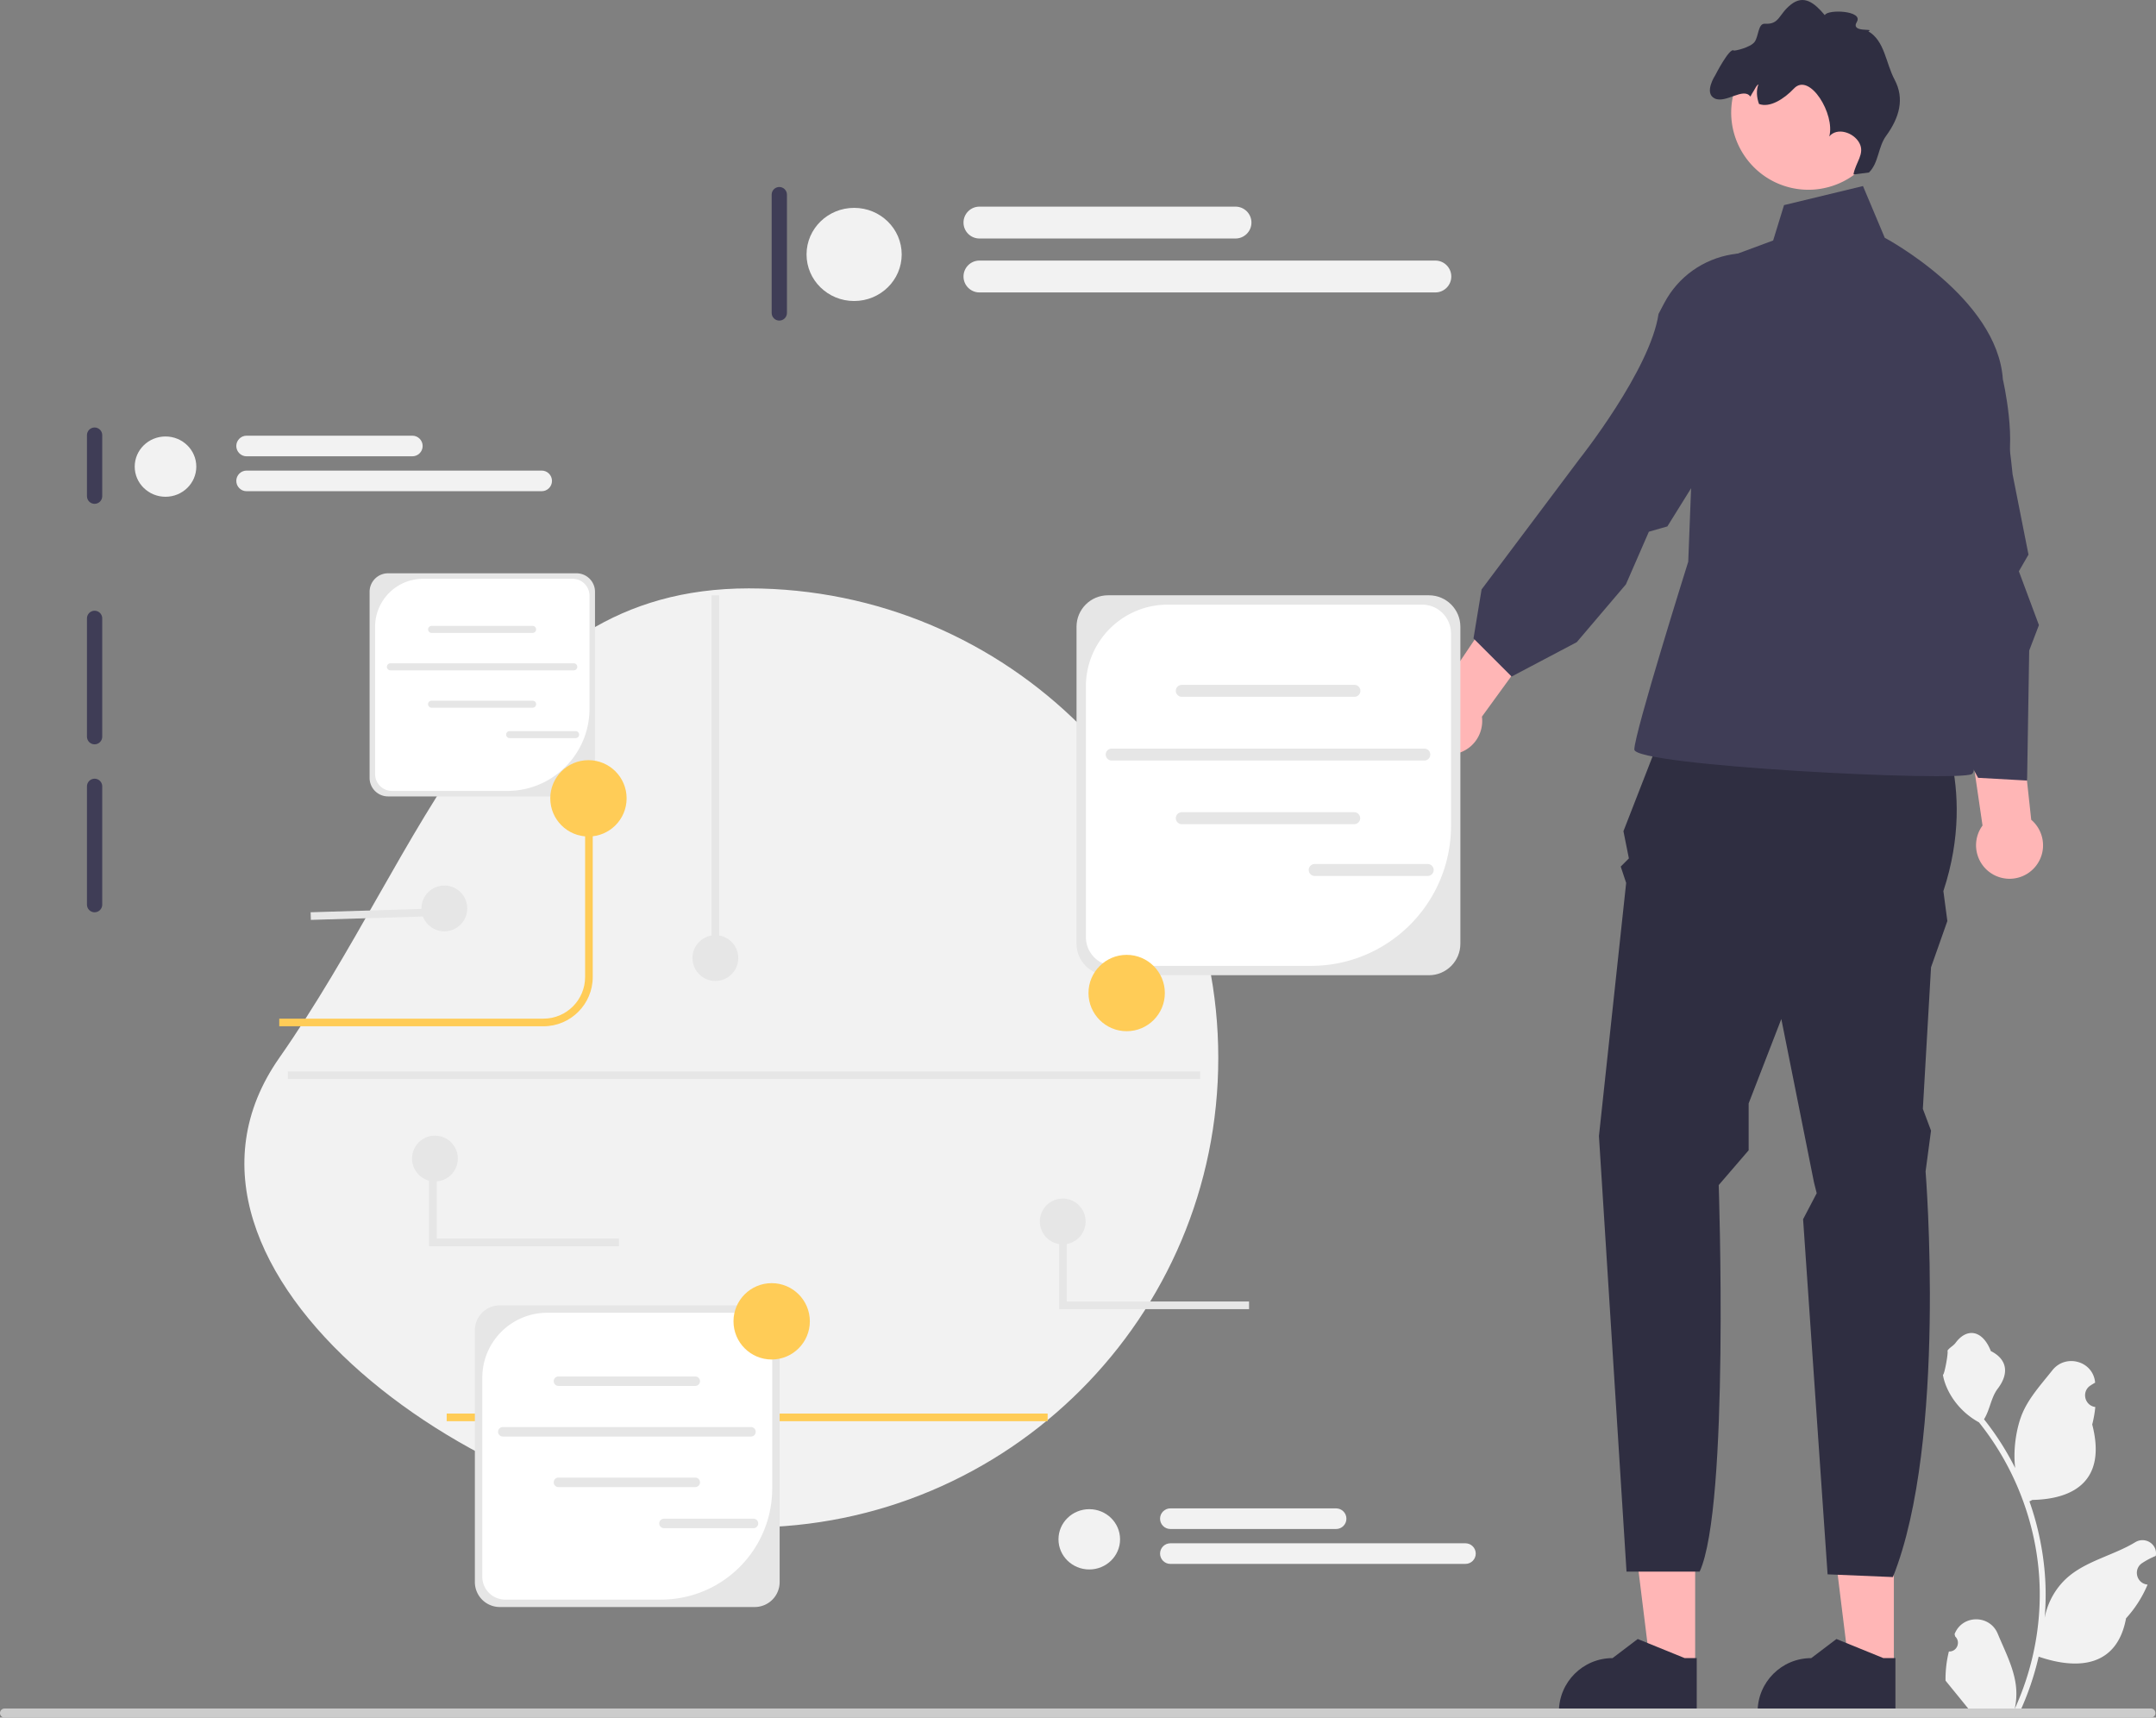 <?xml version="1.0" encoding="UTF-8"?> <svg xmlns="http://www.w3.org/2000/svg" width="564.81" height="449.941"><rect width="100%" height="100%" fill="#808080" stroke="none"/><path fill="#ffb6b6" d="m496.138 436.616-11.742-.001-5.586-45.29 17.33.001z"></path><path fill="#2f2e41" d="m496.55 448.865-36.106-.002v-.456c0-7.762 6.292-14.054 14.054-14.054l6.596-5.004 12.306 5.005h3.151z"></path><path fill="#ffb6b6" d="m444.083 436.616-11.742-.001-5.585-45.29 17.33.001z"></path><path fill="#2f2e41" d="m444.496 448.865-36.107-.002v-.456c0-7.762 6.292-14.054 14.054-14.054l6.596-5.004 12.306 5.005h3.152zM438.488 183.865l67.742 1.426s12.179 19.966 2.88 48.133l1.042 7.843-4.278 12.123-2.14 37.08 2.14 5.705-1.426 10.696s5.704 70.595-8.557 106.249l-17.114-.713-6.418-93.024 3.565-6.808-.713-2.852-8.557-42.785-8.557 22.106v12.282l-7.843 9.11s2.852 84.144-4.992 101.257h-19.16l-7.224-114.092 7.13-66.317-1.425-4.278 2.139-2.14-1.426-7.13z"></path><path fill="#3f3d56" d="m467.367 53.728 20.68-4.992 5.704 13.549s29.515 15.687 30.941 37.08c0 0 4 17.114.435 24.957-3.566 7.844-18.54 32.802-18.54 32.802s13.548 43.498 9.983 45.637-88.422-2.139-88.422-6.418 14.122-49.202 14.122-49.202l2.992-77.013 19.253-7.13z"></path><path fill="#ffb6b6" d="M522.497 229.263a8.776 8.776 0 0 1-3.888-11.786 9 9 0 0 1 .756-1.22l-11.507-78.892 15.93.51 8.334 76.868c3.02 2.562 4.022 6.939 2.161 10.632a8.776 8.776 0 0 1-11.786 3.888M371.338 192.028a8.776 8.776 0 0 1 5.034-11.344c.455-.176.917-.3 1.379-.396l44.452-66.185 11.462 11.075-45.444 62.555c.517 3.926-1.68 7.842-5.538 9.328a8.776 8.776 0 0 1-11.345-5.033"></path><path fill="#3f3d56" d="M493.468 117.466c-4.5-15.464 2.975-31.24 19.08-31.164 4.655.022 8.272 1.372 9.274 5.111 3.508 13.087 5.42 32.841 5.42 32.841l4.162 21.032-2.52 4.367 5.255 14.095-2.55 6.668-.55 34.052-12.836-.713-14.142-25.96-5.408-3.215s4.342-41.972-4.295-54.057zM435.975 79.41c7.506-14.25 26.72-17.625 38.251-6.382 3.333 3.25 4.996 6.734 3.12 10.12-6.569 11.85-21.793 24.608-21.793 24.608l-18.75 30.142-4.846 1.39-6.012 13.788-12.884 15.148-17.064 9-9.984-9.984 2.12-12.833 25.69-34.23s18.485-23.257 20.668-37.95z"></path><path fill="#ffb6b6" d="M471.297 49.56c.472.057.943.1 1.411.12 1.458.08 2.897-.002 4.285-.238a20.18 20.18 0 0 0 11.002-5.6 20.15 20.15 0 0 0 5.84-11.91c1.355-11.083-6.537-21.179-17.62-22.533-10.923-1.343-20.881 6.298-22.47 17.126-.026.168-.051.328-.07.495-1.353 11.09 6.531 21.18 17.622 22.54"></path><path fill="#2f2e41" d="M449.187 25.783c2.87 1.42 7.562-3.043 9.358-.475.292-.555.615-1.092.933-1.6.288-.454.7-1.423 1.177-1.59-.603 1.457-.47 3.43.156 5.12 2.832 1.057 6.54-1.285 9.16-4.056 4.116-4.344 10.836 6.796 9.247 12.56 2.023-2.469 6.41-1.076 7.898 1.748 1.486 2.816-1.025 5.073-1.562 8.215l4.054-.515c2.558-2.491 2.379-6.69 4.485-9.577 3.518-4.832 4.882-9.762 2.237-14.749-2.346-4.41-2.566-10.116-6.87-12.658 1.881-.92-4.807.517-3.02-2.48 1.794-2.99-7.77-3.352-8.393-1.75-2.733-3.271-5.49-5.428-8.85-2.807-3.302 2.578-2.96 5.289-6.838 5.046-1.82-.113-1.62 3.28-2.701 4.758-1.076 1.471-5.256 2.416-5.46 2.258-1.103-.863-4.86 6.49-4.86 6.49s-3.045 4.624-.151 6.062"></path><path fill="#f2f2f2" d="M196.155 154.13c67.931 0 123 55.07 123 123s-55.069 123-123 123-161.945-67.35-123-123 55.07-123 123-123"></path><path fill="#3f3d56" d="M360.782 159.982c-1.103 0-2 .897-2 2v64c0 1.103.897 2 2 2s2-.897 2-2v-64c0-1.103-.897-2-2-2M24.782 111.982c-1.103 0-2 .897-2 2v16c0 1.103.897 2 2 2s2-.897 2-2v-16c0-1.103-.897-2-2-2M24.782 159.982c-1.103 0-2 .897-2 2v31c0 1.103.897 2 2 2s2-.897 2-2v-31c0-1.103-.897-2-2-2M24.782 203.982c-1.103 0-2 .897-2 2v31c0 1.103.897 2 2 2s2-.897 2-2v-31c0-1.103-.897-2-2-2M204.155 48.982c-1.103 0-2 .897-2 2v31c0 1.103.897 2 2 2s2-.897 2-2v-31c0-1.103-.897-2-2-2"></path><path fill="#f2f2f2" d="M510.551 432.608c2.066.13 3.208-2.438 1.645-3.934l-.155-.618.061-.148c2.09-4.982 9.17-4.948 11.242.042 1.838 4.428 4.18 8.864 4.755 13.546a18 18 0 0 1-.316 6.2c4.308-9.41 6.575-19.687 6.575-30.02q.002-3.897-.433-7.784a72 72 0 0 0-.994-6.31c-2.306-11.277-7.299-22.018-14.5-30.99-3.462-1.892-6.35-4.85-8.093-8.396-.627-1.279-1.118-2.655-1.35-4.056.394.051 1.485-5.949 1.188-6.317.55-.833 1.532-1.247 2.132-2.06 2.982-4.044 7.09-3.338 9.236 2.157 4.582 2.312 4.626 6.148 1.815 9.837-1.789 2.346-2.035 5.522-3.604 8.034.161.207.33.407.49.614a73.6 73.6 0 0 1 7.682 12.169c-.61-4.767.29-10.509 1.826-14.21 1.748-4.217 5.025-7.77 7.91-11.415 3.467-4.38 10.574-2.468 11.185 3.083l.017.162a21 21 0 0 0-1.259.77c-2.34 1.547-1.53 5.173 1.241 5.601l.063.01a30.6 30.6 0 0 1-.807 4.58c3.701 14.315-4.29 19.53-15.702 19.763-.252.13-.497.259-.749.382a73 73 0 0 1 2.764 9.978 74 74 0 0 1 1.28 9.05c.296 3.83.27 7.679-.052 11.503l.019-.136c.82-4.211 3.107-8.145 6.427-10.87 4.945-4.063 11.932-5.559 17.268-8.825 2.568-1.572 5.86.46 5.411 3.438l-.022.142c-.794.323-1.57.698-2.319 1.117a21 21 0 0 0-1.258.77c-2.34 1.548-1.531 5.174 1.24 5.602l.064.01.129.02a30.7 30.7 0 0 1-5.639 8.828c-2.314 12.498-12.256 13.683-22.89 10.044h-.006a75 75 0 0 1-5.045 14.726h-18.02c-.065-.2-.123-.407-.18-.607 1.665.103 3.345.007 4.985-.297-1.337-1.64-2.674-3.294-4.01-4.935a1 1 0 0 1-.085-.096c-.678-.84-1.362-1.673-2.04-2.513a30 30 0 0 1 .878-7.64z"></path><path fill="#ccc" d="M0 448.75c0 .66.53 1.19 1.19 1.19h562.29c.66 0 1.19-.53 1.19-1.19s-.53-1.19-1.19-1.19H1.19c-.66 0-1.19.53-1.19 1.19"></path><path fill="#ffcc57" d="M142.376 268.84h-69.22v-2h69.22c6.013 0 10.905-4.893 10.905-10.907V209.13h2v46.803c0 7.116-5.789 12.906-12.905 12.906M117.019 370.294h157.436v2H117.019z"></path><path fill="#e6e6e6" d="M374.343 255.466h-84.092c-4.538 0-8.23-3.692-8.23-8.23V164.17c0-4.538 3.692-8.23 8.23-8.23h84.092c4.538 0 8.23 3.692 8.23 8.23v83.066c0 4.538-3.692 8.23-8.23 8.23"></path><path fill="#fff" d="M305.912 158.392c-11.84 0-21.439 9.598-21.439 21.439v65.643a7.54 7.54 0 0 0 7.54 7.54h51.42c20.262 0 36.688-16.426 36.688-36.688v-50.394a7.54 7.54 0 0 0-7.54-7.54z"></path><g fill="#e6e6e6"><path d="M354.82 182.532h-45.221c-.863 0-1.565-.702-1.565-1.565s.702-1.564 1.565-1.564h45.22c.863 0 1.565.701 1.565 1.564s-.702 1.565-1.565 1.565M354.82 215.895h-45.221c-.863 0-1.565-.702-1.565-1.565s.702-1.564 1.565-1.564h45.22a1.566 1.566 0 0 1 0 3.13M373.182 199.224h-81.947c-.862 0-1.564-.702-1.564-1.564s.702-1.565 1.564-1.565h81.947a1.566 1.566 0 0 1 0 3.13"></path></g><path fill="#e6e6e6" d="M374.02 229.46h-29.604c-.863 0-1.565-.701-1.565-1.564s.702-1.564 1.565-1.564h29.603c.863 0 1.565.701 1.565 1.564s-.702 1.565-1.565 1.565M197.711 420.97h-66.774a6.54 6.54 0 0 1-6.535-6.535v-65.96a6.54 6.54 0 0 1 6.535-6.535h66.774a6.54 6.54 0 0 1 6.535 6.535v65.96a6.54 6.54 0 0 1-6.535 6.535"></path><path fill="#fff" d="M143.372 343.887c-9.402 0-17.023 7.622-17.023 17.024v52.125a5.987 5.987 0 0 0 5.987 5.987h40.831c16.09 0 29.132-13.043 29.132-29.132v-40.016a5.987 5.987 0 0 0-5.987-5.988z"></path><g fill="#e6e6e6"><path d="M182.208 363.055H146.3c-.685 0-1.243-.557-1.243-1.242s.558-1.242 1.243-1.242h35.908a1.244 1.244 0 0 1 0 2.484M182.208 389.548H146.3c-.685 0-1.243-.557-1.243-1.242s.558-1.242 1.243-1.242h35.908a1.244 1.244 0 0 1 0 2.484M196.79 376.31h-65.072c-.685 0-1.242-.557-1.242-1.242s.557-1.242 1.242-1.242h65.072a1.244 1.244 0 0 1 0 2.485"></path></g><path fill="#e6e6e6" d="M197.454 400.32h-23.507c-.685 0-1.243-.557-1.243-1.242s.558-1.242 1.243-1.242h23.507a1.244 1.244 0 0 1 0 2.484M151.04 208.626h-49.383a4.84 4.84 0 0 1-4.833-4.833v-48.78a4.84 4.84 0 0 1 4.833-4.834h49.383a4.84 4.84 0 0 1 4.833 4.833v48.78a4.84 4.84 0 0 1-4.833 4.834"></path><path fill="#fff" d="M110.854 151.62c-6.953 0-12.59 5.636-12.59 12.589v38.549a4.43 4.43 0 0 0 4.428 4.428h30.196c11.9 0 21.545-9.646 21.545-21.545v-29.594a4.43 4.43 0 0 0-4.428-4.428z"></path><g fill="#e6e6e6"><path d="M139.575 165.795h-26.556a.92.92 0 0 1 0-1.837h26.556a.92.92 0 0 1 0 1.837M139.575 185.388h-26.556a.92.92 0 0 1 0-1.838h26.556a.92.92 0 0 1 0 1.838M150.358 175.598h-48.123a.92.92 0 0 1 0-1.838h48.123a.92.92 0 0 1 0 1.838"></path></g><path fill="#e6e6e6" d="M150.85 193.354h-17.385a.92.92 0 0 1 0-1.837h17.385a.92.92 0 0 1 0 1.837"></path><circle cx="295.155" cy="260.13" r="10" fill="#ffcc57"></circle><circle cx="154.155" cy="209.13" r="10" fill="#ffcc57"></circle><circle cx="202.155" cy="346.13" r="10" fill="#ffcc57"></circle><g fill="#f2f2f2"><ellipse cx="223.756" cy="66.652" rx="12.463" ry="12.201"></ellipse><path d="M323.67 62.478h-67.086c-2.301 0-4.174-1.872-4.174-4.174s1.873-4.174 4.174-4.174h67.085c2.302 0 4.174 1.873 4.174 4.174s-1.872 4.174-4.174 4.174M376.023 76.605H256.584c-2.301 0-4.174-1.872-4.174-4.174s1.873-4.174 4.174-4.174h119.439c2.3 0 4.173 1.873 4.173 4.174s-1.872 4.174-4.173 4.174"></path></g><g fill="#f2f2f2"><ellipse cx="43.359" cy="122.234" rx="8.066" ry="7.896"></ellipse><path d="M108.021 119.533H64.605c-1.49 0-2.701-1.212-2.701-2.701s1.211-2.702 2.7-2.702h43.417c1.49 0 2.702 1.212 2.702 2.702s-1.212 2.701-2.702 2.701M141.904 128.676h-77.3c-1.489 0-2.7-1.212-2.7-2.701s1.211-2.702 2.7-2.702h77.3c1.489 0 2.7 1.212 2.7 2.702s-1.211 2.7-2.7 2.7"></path></g><g fill="#f2f2f2"><ellipse cx="285.359" cy="403.234" rx="8.066" ry="7.896"></ellipse><path d="M350.021 400.533h-43.416c-1.49 0-2.701-1.212-2.701-2.701s1.211-2.702 2.7-2.702h43.417c1.49 0 2.702 1.212 2.702 2.702s-1.212 2.701-2.702 2.701M383.904 409.676h-77.3c-1.489 0-2.7-1.212-2.7-2.701s1.211-2.702 2.7-2.702h77.3c1.489 0 2.7 1.212 2.7 2.702s-1.211 2.7-2.7 2.7"></path></g><path fill="#e6e6e6" d="M186.405 155.97h2v95h-2z"></path><circle cx="187.405" cy="250.97" r="6" fill="#e6e6e6"></circle><circle cx="278.405" cy="319.97" r="6" fill="#e6e6e6"></circle><circle cx="116.405" cy="237.97" r="6" fill="#e6e6e6"></circle><path fill="#e6e6e6" d="m81.375 238.973 32.813-.993.06 2-32.812.993zM327.216 342.94H277.46v-22.97h2v20.97h47.756z"></path><circle cx="113.942" cy="303.486" r="6" fill="#e6e6e6"></circle><path fill="#e6e6e6" d="M162.161 326.455h-49.756v-22.97h2v20.97h47.756zM75.423 280.655h238.982v2H75.423z"></path></svg> 